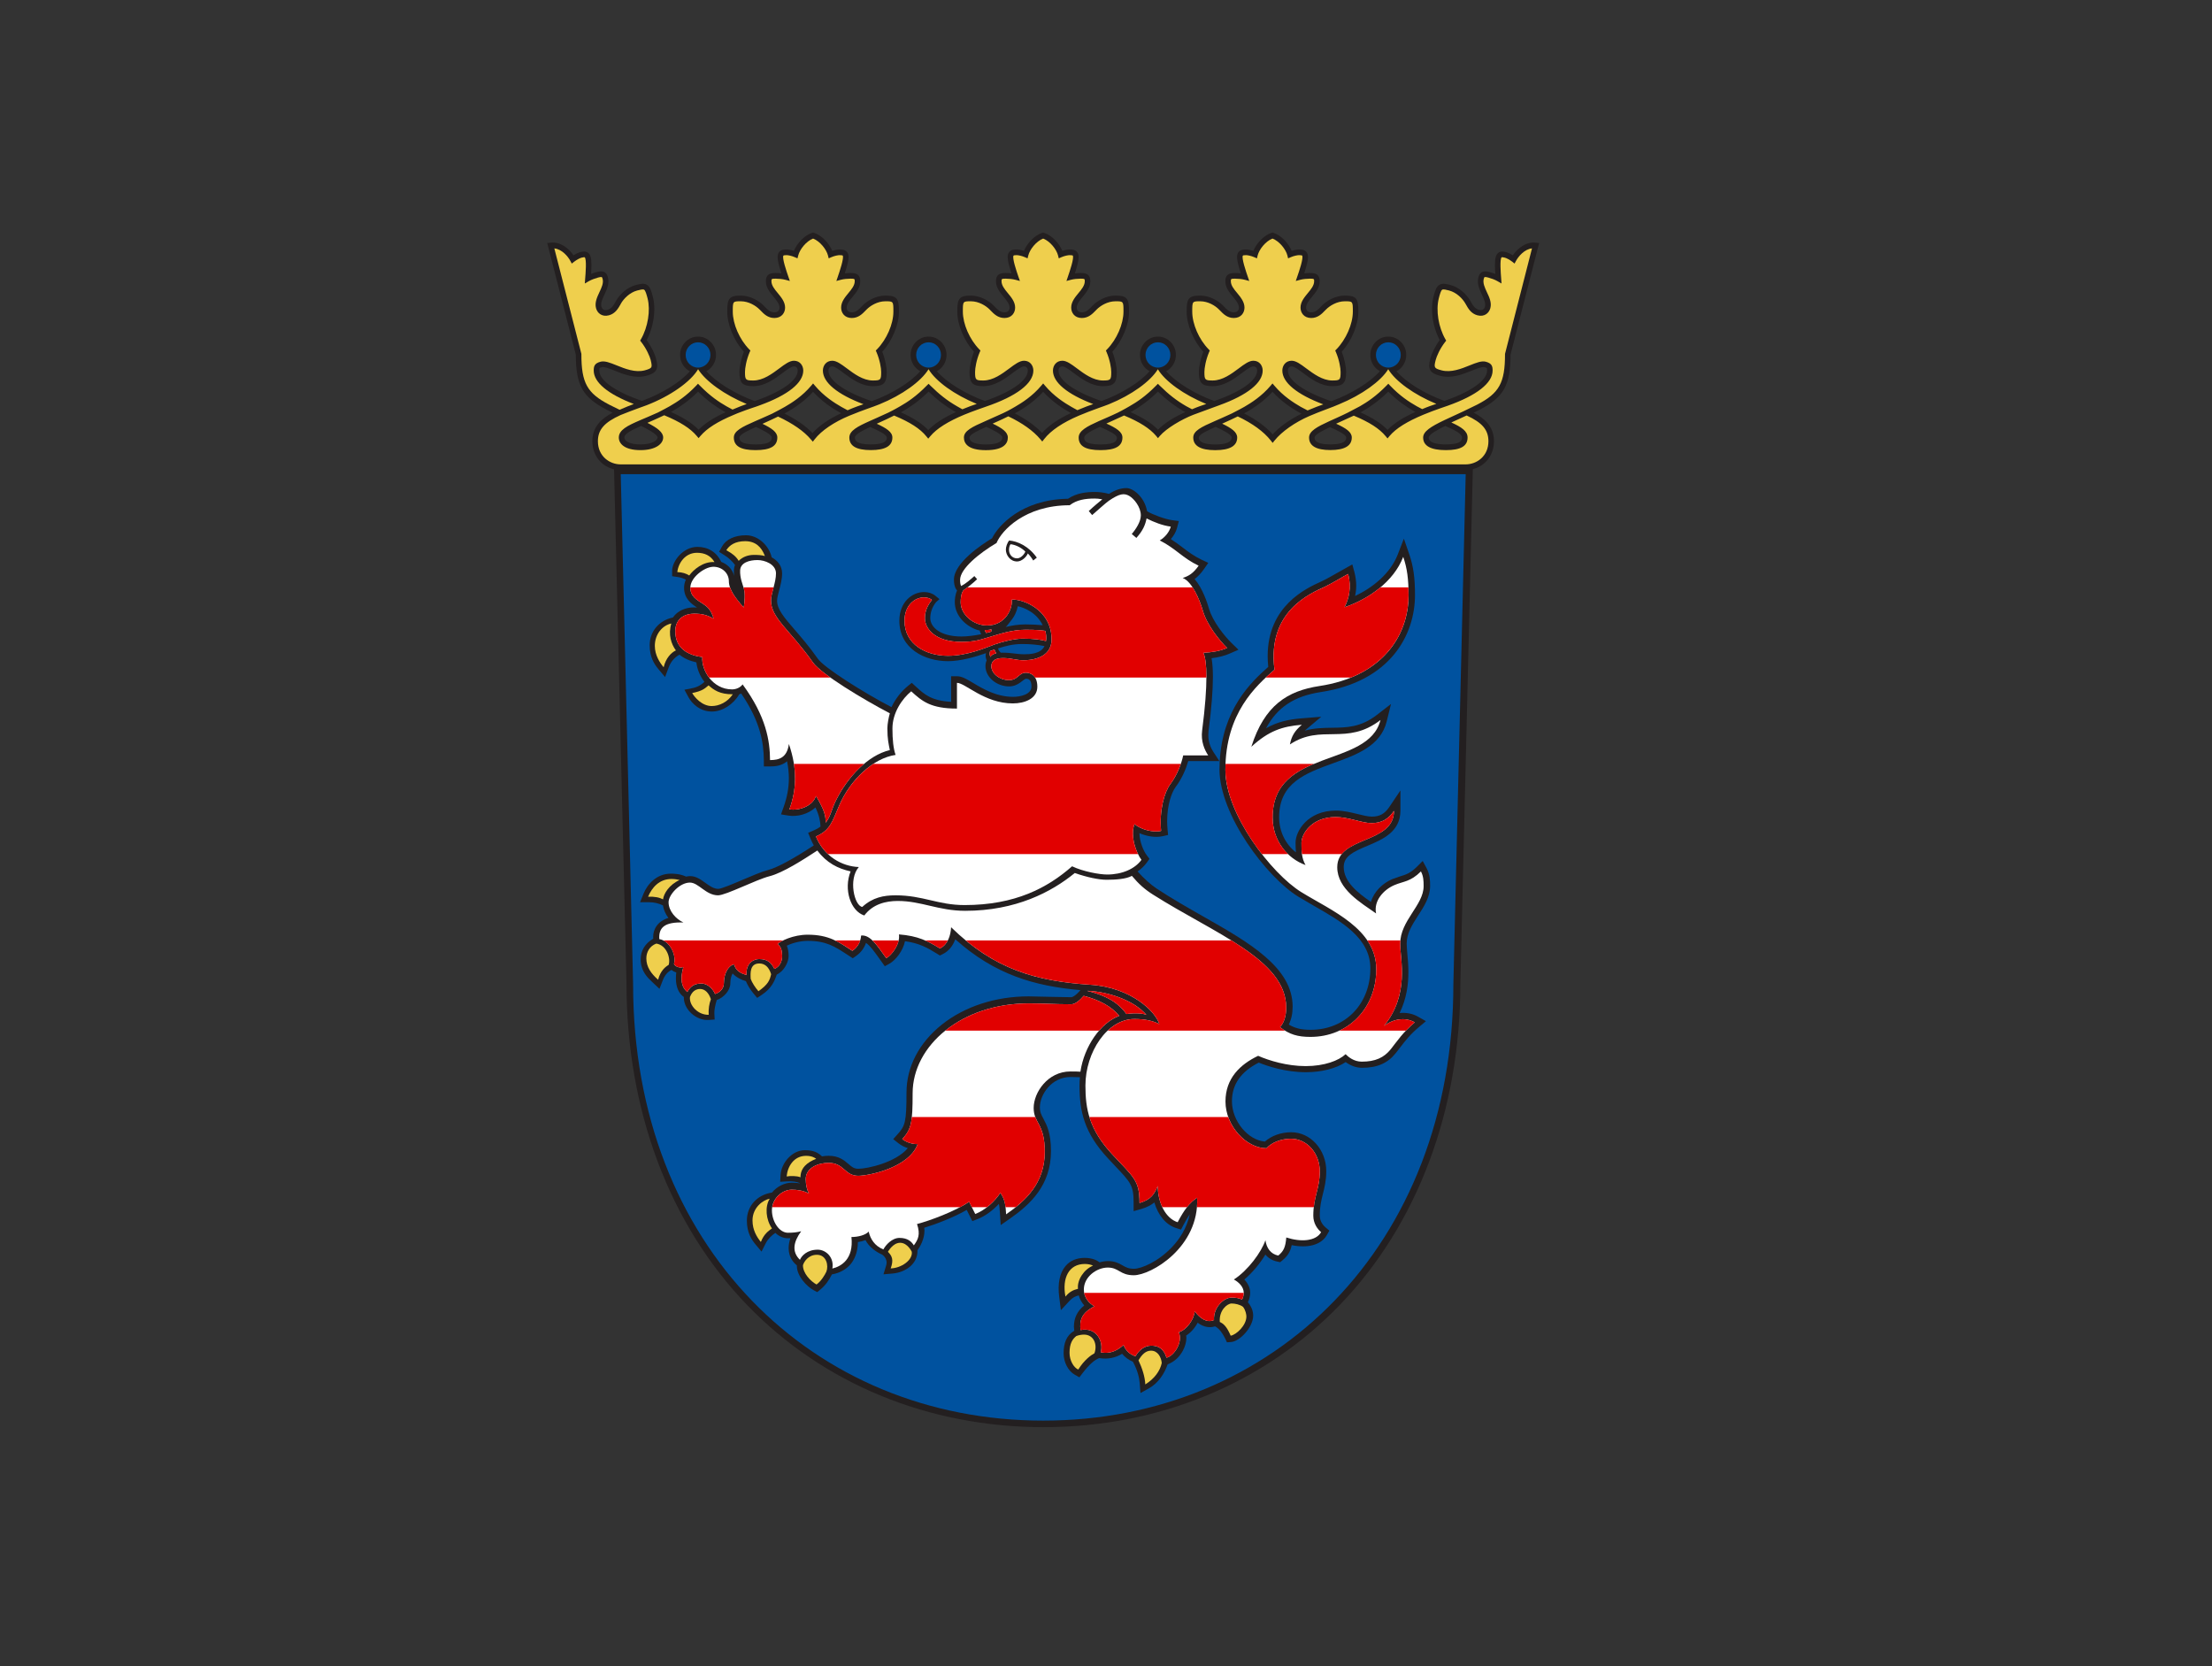 <?xml version="1.0" encoding="UTF-8" standalone="no"?><svg xmlns="http://www.w3.org/2000/svg" xmlns:xlink="http://www.w3.org/1999/xlink" height="113" overflow="hidden" preserveAspectRatio="xMidYMid slice" viewBox="32.0 24.0 335.0 252.0" width="150" xml:space="preserve"><rect x="32.0" y="24.0" width="335.0" height="252.0" fill="#333333" stroke="none"/><defs><clipPath id="clip0"><rect height="181" width="150" x="565" y="269"/></clipPath></defs><g clip-path="url(#clip0)" transform="translate(-450 -210)"><path d="M579.192 298.42C579.981 298.799 581.69 299.658 581.69 300.17 581.69 300.497 581.046 301.211 579.099 301.211 577.416 301.211 576.661 300.691 576.661 300.17 576.661 299.588 577.79 299.031 579.192 298.42M583.938 296.178C585.048 295.542 586.367 294.673 587.808 293.227 589.333 294.722 590.616 295.571 591.673 296.178 591.673 296.178 591.807 296.252 591.976 296.348 590.129 297.185 588.83 298.026 587.89 298.985 586.941 298.013 585.612 297.16 583.707 296.302 583.779 296.262 583.938 296.178 583.938 296.178ZM596.571 298.574C597.494 298.995 598.952 299.692 598.952 300.17 598.952 300.481 598.952 301.216 596.504 301.216 594.061 301.216 594.061 300.481 594.061 300.17 594.061 299.703 595.509 299.041 596.571 298.574ZM601.334 296.281C602.382 295.683 603.87 294.717 605.204 293.253 606.537 294.717 608.031 295.683 609.069 296.281 609.069 296.281 609.241 296.377 609.454 296.493 607.492 297.421 606.096 298.394 605.121 299.498 604.109 298.438 602.683 297.444 600.872 296.534 601.087 296.418 601.334 296.281 601.334 296.281ZM613.841 298.574C614.904 299.041 616.352 299.703 616.352 300.17 616.352 300.454 616.352 301.211 613.938 301.211 611.527 301.211 611.527 300.454 611.527 300.17 611.527 299.658 612.898 299.005 613.841 298.574ZM618.799 296.178C619.858 295.571 621.146 294.722 622.675 293.222 623.973 294.474 625.149 295.378 626.533 296.178 626.533 296.178 626.658 296.241 626.806 296.324 624.901 297.191 623.573 298.053 622.624 299.047 621.699 298.064 620.38 297.208 618.477 296.353 618.605 296.281 618.799 296.178 618.799 296.178ZM631.401 298.557C632.38 299.005 633.818 299.688 633.818 300.17 633.818 301.038 632.463 301.216 631.333 301.216 630.198 301.216 628.855 301.038 628.855 300.17 628.855 299.698 630.266 299.052 631.401 298.557ZM636.128 296.281C637.17 295.683 638.665 294.717 639.999 293.253 641.332 294.713 642.825 295.683 643.862 296.281 643.862 296.281 644.013 296.362 644.201 296.462 642.225 297.394 640.809 298.373 639.829 299.471 638.807 298.389 637.426 297.402 635.697 296.513 635.899 296.41 636.128 296.281 636.128 296.281ZM648.578 298.553C649.715 299.052 651.143 299.698 651.143 300.17 651.143 300.515 651.143 301.216 648.676 301.216 646.209 301.216 646.209 300.515 646.209 300.17 646.209 299.653 647.614 298.99 648.578 298.553ZM653.487 296.178C654.543 295.571 655.825 294.722 657.355 293.222 658.656 294.474 659.83 295.378 661.227 296.178 661.227 296.178 661.395 296.273 661.497 296.324 659.62 297.171 658.305 298.021 657.367 298.99 656.432 298.021 655.113 297.175 653.214 296.324 653.314 296.273 653.487 296.178 653.487 296.178ZM666.087 298.557C667.066 299.005 668.499 299.688 668.499 300.17 668.499 300.866 667.66 301.216 666.02 301.216 664.372 301.216 663.535 300.866 663.535 300.17 663.535 299.698 664.954 299.052 666.087 298.557ZM670.815 296.281C671.855 295.683 673.345 294.717 674.679 293.253 676.013 294.717 677.507 295.683 678.549 296.281 678.549 296.281 678.788 296.413 679.064 296.562 677.177 297.517 675.718 298.568 674.703 299.688 673.666 298.522 672.218 297.461 670.378 296.513 670.578 296.41 670.815 296.281 670.815 296.281ZM683.373 298.6C684.418 299.057 685.825 299.703 685.825 300.17 685.825 300.43 685.825 301.208 683.432 301.208 681.044 301.208 681.044 300.43 681.044 300.17 681.044 299.698 682.47 299.016 683.373 298.6ZM688.319 296.178C689.379 295.571 690.661 294.722 692.191 293.227 693.637 294.673 694.958 295.542 696.063 296.178 696.063 296.178 696.157 296.228 696.294 296.302 694.362 297.166 693.028 298.031 692.078 299.016 691.155 298.053 689.852 297.208 687.982 296.366 688.115 296.287 688.319 296.178 688.319 296.178ZM700.809 298.42C702.208 299.031 703.337 299.588 703.337 300.17 703.337 300.481 703.337 301.211 700.899 301.211 699.714 301.211 698.301 301.033 698.301 300.17 698.301 299.658 700.018 298.799 700.809 298.42ZM714.461 270.697C713.054 270.544 711.794 271.49 711.028 272.611 710.65 272.376 710.274 272.201 710.025 272.136 709.715 272.054 709.196 271.915 708.794 272.258 708.461 272.542 708.318 273.033 708.318 274.102 708.318 274.461 708.338 274.919 708.371 275.426 708.077 275.313 707.773 275.212 707.53 275.15 707.133 275.04 706.668 274.958 706.315 275.174 705.998 275.364 705.886 275.686 705.808 275.975 705.573 276.9 705.98 277.775 706.345 278.55 706.654 279.21 706.94 279.837 706.813 280.374 706.77 280.536 706.588 281.041 705.892 280.858 705.265 280.686 704.971 280.173 704.665 279.627L704.566 279.446C704.072 278.604 703.006 277.476 701.599 277.105 700.899 276.921 700.366 276.804 699.922 277.074 699.443 277.361 699.249 277.992 699.01 278.921 698.873 279.48 698.801 280.1 698.801 280.74 698.801 282.312 699.224 284.036 699.961 285.434 699.226 286.438 698.714 287.552 698.55 288.213 698.44 288.64 698.381 288.992 698.381 289.287 698.381 290.132 698.857 290.521 700.039 290.838 701.742 291.289 703.441 290.606 704.816 290.054 705.604 289.733 706.355 289.434 706.727 289.534 707.129 289.637 707.129 289.637 707.129 290.043 707.129 291.528 704.713 293.234 700.68 294.632 697.59 293.509 694.813 291.753 693.434 290.149 694.311 289.687 694.905 288.755 694.905 287.677 694.905 286.148 693.694 284.904 692.191 284.904 690.69 284.904 689.475 286.148 689.475 287.677 689.475 288.745 690.059 289.67 690.919 290.132 689.499 291.759 686.679 293.539 683.575 294.678 679.464 293.271 677.005 291.543 677.005 290.043 677.005 289.896 677.046 289.411 677.577 289.411 677.963 289.411 678.618 289.896 679.303 290.411 680.491 291.294 681.964 292.401 683.726 292.401 685.37 292.401 685.815 291.934 685.815 290.244 685.815 289.567 685.599 288.355 685.149 287.201 686.638 285.555 687.663 283.112 687.663 281.134 687.663 279.196 687.424 278.704 685.611 278.704 684.151 278.704 682.844 279.518 682.162 280.208L682.029 280.359C681.59 280.805 681.183 281.236 680.532 281.236 679.817 281.236 679.76 280.694 679.76 280.525 679.76 279.972 680.195 279.441 680.659 278.881 681.206 278.227 681.818 277.482 681.818 276.528 681.818 275.439 681.11 275.285 680.358 275.285 680.105 275.285 679.786 275.3 679.478 275.341 679.856 274.16 680.046 273.393 680.046 272.887 680.046 272.573 679.974 272.346 679.856 272.166 679.546 271.729 679.004 271.729 678.682 271.729 678.435 271.729 678.01 271.801 677.577 271.938 677.126 270.847 676.058 269.616 674.824 269.211L674.679 269.168 674.534 269.211C673.303 269.616 672.234 270.847 671.783 271.938 671.35 271.801 670.928 271.729 670.682 271.729 670.352 271.729 669.819 271.729 669.508 272.166 669.388 272.346 669.32 272.573 669.32 272.887 669.32 273.393 669.504 274.16 669.884 275.341 669.571 275.3 669.259 275.285 669.008 275.285 668.254 275.285 667.548 275.439 667.548 276.528 667.548 277.482 668.16 278.227 668.702 278.881 669.167 279.441 669.6 279.972 669.6 280.525 669.6 280.694 669.543 281.236 668.832 281.236 668.183 281.236 667.768 280.805 667.341 280.359L667.2 280.208C666.518 279.518 665.209 278.704 663.751 278.704 661.94 278.704 661.697 279.196 661.697 281.134 661.697 283.112 662.726 285.555 664.219 287.201 663.763 288.355 663.545 289.567 663.545 290.244 663.545 291.934 663.994 292.401 665.636 292.401 667.396 292.401 668.875 291.294 670.06 290.411 670.748 289.896 671.401 289.411 671.783 289.411 672.318 289.411 672.355 289.896 672.355 290.043 672.355 291.532 669.933 293.244 665.875 294.648 662.828 293.539 660 291.753 658.603 290.144 659.475 289.681 660.071 288.75 660.071 287.677 660.071 286.148 658.854 284.904 657.355 284.904 655.858 284.904 654.635 286.148 654.635 287.677 654.635 288.745 655.227 289.67 656.095 290.138 654.682 291.774 651.886 293.539 648.817 294.648 644.745 293.248 642.318 291.532 642.318 290.043 642.318 289.896 642.359 289.411 642.898 289.411 643.278 289.411 643.93 289.896 644.616 290.411 645.804 291.294 647.281 292.401 649.041 292.401 650.689 292.401 651.135 291.934 651.135 290.244 651.135 289.567 650.92 288.355 650.459 287.201 651.951 285.555 652.983 283.112 652.983 281.134 652.983 279.196 652.742 278.704 650.932 278.704 649.472 278.704 648.165 279.518 647.481 280.208L647.342 280.359C646.909 280.805 646.495 281.236 645.843 281.236 645.13 281.236 645.075 280.694 645.075 280.525 645.075 279.972 645.516 279.441 645.976 278.881 646.515 278.227 647.132 277.482 647.132 276.528 647.132 275.439 646.429 275.285 645.672 275.285 645.418 275.285 645.108 275.3 644.796 275.341 645.173 274.16 645.361 273.393 645.361 272.887 645.361 272.573 645.292 272.346 645.159 272.166 644.863 271.729 644.318 271.729 644.001 271.729 643.754 271.729 643.329 271.801 642.898 271.938 642.447 270.847 641.379 269.616 640.137 269.211L639.999 269.168 639.853 269.211C638.617 269.616 637.556 270.847 637.094 271.938 636.662 271.801 636.246 271.729 635.99 271.729 635.672 271.729 635.133 271.729 634.83 272.166 634.707 272.346 634.629 272.573 634.629 272.887 634.629 273.393 634.82 274.16 635.205 275.341 634.887 275.3 634.572 275.285 634.327 275.285 633.562 275.285 632.858 275.439 632.858 276.528 632.858 277.482 633.474 278.227 634.014 278.881 634.477 279.441 634.922 279.972 634.922 280.525 634.922 280.694 634.861 281.236 634.149 281.236 633.494 281.236 633.084 280.805 632.652 280.359L632.515 280.208C631.831 279.518 630.519 278.704 629.07 278.704 627.26 278.704 627.013 279.196 627.013 281.134 627.013 283.112 628.04 285.555 629.532 287.201 629.081 288.355 628.86 289.567 628.86 290.244 628.86 291.934 629.312 292.401 630.949 292.401 632.709 292.401 634.19 291.294 635.38 290.411 636.066 289.896 636.718 289.411 637.104 289.411 637.632 289.411 637.674 289.896 637.674 290.043 637.674 291.532 635.251 293.244 631.19 294.648 628.142 293.539 625.318 291.753 623.918 290.144 624.784 289.681 625.385 288.75 625.385 287.677 625.385 286.148 624.164 284.904 622.67 284.904 621.17 284.904 619.95 286.148 619.95 287.677 619.95 288.745 620.543 289.67 621.411 290.138 619.984 291.782 617.167 293.56 614.078 294.668 609.976 293.268 607.524 291.543 607.524 290.043 607.524 289.896 607.569 289.411 608.104 289.411 608.484 289.411 609.134 289.896 609.821 290.411 611.008 291.294 612.486 292.401 614.247 292.401 615.895 292.401 616.341 291.934 616.341 290.244 616.341 289.567 616.121 288.355 615.669 287.201 617.157 285.555 618.189 283.112 618.189 281.134 618.189 279.196 617.942 278.704 616.129 278.704 614.677 278.704 613.364 279.518 612.685 280.208L612.548 280.359C612.112 280.805 611.707 281.236 611.054 281.236 610.336 281.236 610.284 280.694 610.284 280.525 610.284 279.972 610.72 279.441 611.182 278.881 611.728 278.227 612.338 277.482 612.338 276.528 612.338 275.439 611.635 275.285 610.876 275.285 610.628 275.285 610.309 275.3 609.997 275.341 610.376 274.16 610.568 273.393 610.568 272.887 610.568 272.573 610.5 272.346 610.368 272.166 610.069 271.729 609.529 271.729 609.207 271.729 608.962 271.729 608.534 271.801 608.104 271.938 607.648 270.847 606.585 269.616 605.343 269.211L605.204 269.167 605.058 269.211C603.827 269.616 602.76 270.847 602.303 271.938 601.872 271.801 601.45 271.729 601.205 271.729 600.878 271.729 600.343 271.729 600.034 272.166 599.907 272.346 599.84 272.573 599.84 272.887 599.84 273.393 600.025 274.16 600.41 275.341 600.095 275.3 599.778 275.285 599.532 275.285 598.768 275.285 598.064 275.439 598.064 276.528 598.064 277.482 598.679 278.227 599.223 278.881 599.686 279.441 600.128 279.972 600.128 280.525 600.128 280.694 600.065 281.236 599.354 281.236 598.701 281.236 598.289 280.805 597.859 280.359L597.719 280.208C597.042 279.518 595.73 278.704 594.275 278.704 592.465 278.704 592.223 279.196 592.223 281.134 592.223 283.112 593.251 285.555 594.738 287.201 594.286 288.355 594.064 289.567 594.064 290.244 594.064 291.934 594.517 292.401 596.16 292.401 597.919 292.401 599.394 291.294 600.584 290.411 601.271 289.896 601.923 289.411 602.308 289.411 602.837 289.411 602.878 289.896 602.878 290.043 602.878 291.536 600.445 293.253 596.369 294.657 593.286 293.517 590.487 291.747 589.072 290.132 589.933 289.664 590.524 288.745 590.524 287.677 590.524 286.148 589.301 284.904 587.804 284.904 586.31 284.904 585.089 286.148 585.089 287.677 585.089 288.755 585.688 289.687 586.567 290.149 585.186 291.753 582.408 293.509 579.319 294.632 575.281 293.234 572.873 291.528 572.873 290.043 572.873 289.637 572.873 289.637 573.273 289.534 573.643 289.434 574.392 289.733 575.187 290.054 576.553 290.606 578.257 291.289 579.961 290.838 580.69 290.641 581.193 290.433 581.454 289.979 581.573 289.772 581.623 289.543 581.623 289.282 581.623 288.982 581.558 288.629 581.449 288.213 581.285 287.558 580.767 286.438 580.043 285.434 580.777 284.036 581.193 282.312 581.193 280.74 581.193 280.1 581.126 279.48 580.982 278.921 580.747 277.992 580.557 277.361 580.074 277.074 579.634 276.804 579.105 276.921 578.396 277.105 576.989 277.476 575.921 278.604 575.44 279.446L575.333 279.627C575.028 280.173 574.736 280.686 574.11 280.858 573.419 281.041 573.232 280.536 573.192 280.374 573.054 279.837 573.34 279.21 573.653 278.55 574.012 277.775 574.424 276.9 574.186 275.975 574.115 275.686 573.996 275.364 573.69 275.174 573.325 274.958 572.866 275.04 572.463 275.15 572.222 275.212 571.928 275.313 571.631 275.426 571.662 274.919 571.686 274.461 571.686 274.102 571.686 273.033 571.538 272.542 571.211 272.258 570.804 271.915 570.281 272.054 569.973 272.136 569.728 272.201 569.348 272.376 568.969 272.611 568.213 271.49 566.939 270.544 565.537 270.697L565 270.757C565 270.757 569.296 287.536 569.322 287.637 569.332 292.266 570.342 294.069 573.991 295.966 573.991 295.966 574.439 296.186 574.891 296.41 573.262 297.27 571.821 298.5 571.821 300.73 571.821 302.857 573.18 304.534 575.105 304.974 575.373 315.808 576.985 382.7 576.985 382.708 576.985 401.915 583.477 419.201 595.257 431.396 606.749 443.281 622.648 449.833 640.04 449.833 657.424 449.833 673.327 443.281 684.816 431.396 696.598 419.201 703.092 401.915 703.092 382.698 703.092 382.698 704.816 311.593 704.975 304.947 706.86 304.483 708.171 302.826 708.171 300.73 708.171 298.5 706.733 297.27 705.108 296.41 705.553 296.186 706.006 295.966 706.006 295.966 709.658 294.069 710.664 292.266 710.675 287.637 710.703 287.536 715 270.757 715 270.757Z" fill="#231F20"/><path d="M680.893 370.964 678.598 369.619C673.793 366.663 666.659 357.25 666.659 350.326 666.659 349.909 666.676 349.496 666.696 349.096L661.94 349.096C661.595 350.285 660.984 351.759 660.024 353.03 659.463 353.769 658.746 355.671 658.746 358.184 658.746 358.59 658.77 359.006 658.809 359.441L658.887 360.276 658.076 360.46C656.904 360.717 655.619 360.46 654.553 360.001 654.578 361.286 655.17 362.699 655.642 363.318L656.073 363.889 655.652 364.476C655.287 364.979 654.815 365.424 654.272 365.794 655.282 366.903 656.261 367.784 657.151 368.378 659.418 369.874 661.84 371.26 664.188 372.591 671.146 376.546 677.724 380.29 677.724 386.246 677.724 387.298 677.518 388.208 677.142 388.947 678.083 389.508 679.029 389.741 680.456 389.741 685.682 389.741 689.479 385.837 689.479 380.46 689.479 375.859 685.115 373.374 680.893 370.964" fill="#00529F"/><path d="M639.926 328.553C639.715 328.092 639.281 327.489 638.89 327.124 638.017 326.298 636.939 325.857 636.159 325.684 636.021 326.413 635.682 327.223 635.082 327.922 634.789 328.274 634.563 328.646 634.327 328.821 635.256 328.599 636.267 328.431 637.319 328.431 638.193 328.431 639.131 328.479 639.926 328.553" fill="#00529F"/><path d="M695.064 378.19C695.14 378.997 695.23 379.956 695.23 381.024 695.23 382.869 694.958 385.025 693.906 387.202 694.876 387.108 695.84 387.276 696.688 387.757L697.885 388.435 696.821 389.327C695.467 390.467 694.725 391.438 693.941 392.467L693.324 393.258C692.101 394.799 690.514 395.488 688.215 395.488 687.357 395.488 686.505 395.177 685.744 394.624 684.31 395.583 682.109 396.155 679.734 396.155 676.638 396.155 673.934 395.241 672.6 394.701 669.88 396.091 668.546 398.011 668.546 400.557 668.546 403.533 670.968 406.431 673.529 406.644 674.51 405.773 675.966 405.233 677.506 405.233 680.434 405.233 682.809 407.87 682.809 411.119 682.809 412.539 682.552 413.559 682.303 414.549 682.058 415.534 681.827 416.469 681.827 417.834 681.827 418.773 682.413 419.373 682.674 419.599L683.279 420.117 682.88 420.813C682.031 422.277 680.011 422.806 677.583 422.306 677.377 423.304 676.975 423.942 676.186 424.599L675.843 424.885 675.408 424.792C674.673 424.648 674.062 424.281 673.605 423.733 672.813 425.041 671.683 426.44 670.419 427.503 670.968 428.088 671.303 428.776 671.303 429.5 671.303 430.001 671.173 430.519 670.954 430.943 671.483 431.579 671.755 432.255 671.755 432.975 671.755 434.703 669.747 436.854 668.432 436.955L667.787 437.002 667.527 436.445C666.945 435.275 666.4 434.783 665.985 434.588 665.309 434.818 664.368 434.793 663.357 434.042 662.957 434.814 662.338 435.531 661.621 435.982 661.636 436.081 661.658 436.187 661.658 436.296 661.658 436.918 661.482 437.584 661.143 438.231 660.655 439.151 659.865 439.955 658.824 440.329 658.321 441.777 657.402 443.178 655.975 443.974L654.713 444.674 654.602 443.209C654.539 442.369 654.263 441.201 653.567 439.935 652.954 439.698 652.333 439.222 651.935 438.738 650.898 439.366 649.76 439.593 648.464 439.391 647.759 439.673 646.993 440.314 645.96 441.66L645.474 442.295 644.781 441.907C643.781 441.346 643.09 440.012 643.09 438.661 643.09 437.112 643.532 435.94 644.704 435.259 644.679 435.1 644.649 434.755 644.649 434.659 644.649 433.318 645.151 432.277 646.213 431.427 645.819 430.972 645.529 430.46 645.38 429.906 644.853 430.023 644.402 430.283 644.026 430.687L642.678 432.14 642.427 430.153C642.163 428.122 642.5 426.493 643.395 425.449 644.085 424.648 645.075 424.235 646.254 424.235 647.41 424.235 648.102 424.578 648.541 424.913 648.964 424.782 649.399 424.716 649.824 424.716 650.857 424.716 651.494 425.082 652.007 425.372 652.501 425.654 652.885 425.881 653.743 425.881 654.817 425.881 657.406 424.825 659.538 422.545 660.565 421.452 661.709 419.804 662.173 417.63 661.868 418.081 661.548 418.597 661.205 419.267L660.841 419.958 660.108 419.722C658.556 419.235 657.378 417.781 656.812 415.852 656.334 416.243 655.723 416.574 654.866 416.83L653.677 417.168 653.677 415.907C653.677 413.29 653.255 412.846 650.912 410.371L649.824 409.21C646.213 405.34 645.494 402.108 645.494 398.145 645.494 397.746 645.515 397.33 645.557 396.912 645.018 396.894 644.532 396.881 644.124 396.881 641.261 396.881 639.5 399.542 639.5 401.452 639.5 402.199 639.715 402.598 640.04 403.194 640.543 404.154 641.179 405.34 641.179 408.081 641.179 413.275 638.022 416.176 634.934 418.325L633.577 419.271 633.467 417.553C633.427 416.982 633.397 416.501 633.304 416.067 632.365 417.079 631.206 417.929 630.067 418.37L629.288 418.675C629.288 418.675 628.671 417.454 628.435 416.982 626.426 418.141 623.716 419.158 622.011 419.68 622.028 419.814 622.049 419.958 622.049 420.097 622.049 421.384 621.391 422.532 620.981 423.1L620.987 423.197C620.987 425.213 619.098 426.44 617.228 426.6L615.849 426.72 616.254 425.372C616.58 424.307 615.638 423.733 615.638 423.733 614.662 423.314 613.61 422.51 613.133 421.55 612.764 421.685 612.373 421.787 611.983 421.843 611.957 423.491 611.403 424.546 610.89 425.168 610.217 425.986 609.167 426.55 608.053 426.728 607.599 427.637 607.072 428.386 606.317 429.012L605.834 429.411 605.287 429.119C604.217 428.54 602.805 427.008 602.755 425.549L602.746 425.354C602.228 424.973 601.801 424.316 601.625 423.672 601.544 423.389 601.508 423.079 601.508 422.76 601.508 422.277 601.601 421.766 601.771 421.261 601.651 421.261 601.534 421.268 601.4 421.268 600.672 421.268 600.021 420.954 599.496 420.453 598.948 420.831 598.383 421.356 598.044 422.023L597.407 423.282 596.504 422.206C595.894 421.473 595.19 420.41 595.19 418.598 595.19 416.395 596.73 414.701 598.983 414.355 599.758 413.421 600.903 412.859 601.98 412.859 602.416 412.859 602.817 412.895 603.206 412.958 603.201 412.948 603.201 412.93 603.201 412.916 602.674 412.703 602.032 412.622 601.279 412.665L600.225 412.725 600.292 411.652C600.405 409.909 601.996 407.947 603.961 407.947 605.287 407.947 605.933 408.307 606.553 408.883 606.881 408.823 607.216 408.795 607.554 408.795 609.116 408.795 609.914 409.489 610.562 410.044 611.076 410.488 611.382 410.756 612.057 410.756 613.426 410.756 617.717 409.807 619.528 407.637 619.009 407.468 618.522 407.225 618.128 406.91L617.321 406.275 618.009 405.509C619.114 404.292 619.33 403.674 619.33 399.233 619.33 395.358 621.227 391.709 624.671 388.956 628.133 386.208 632.797 384.684 637.808 384.684L640.917 384.752 644.237 384.811C644.301 384.811 644.756 384.771 645.632 383.741 638.716 383.133 632.71 381.42 626.704 376.046 626.34 377.073 625.703 377.846 624.835 378.279L624.375 378.505 623.942 378.231C622.481 377.318 621.223 376.628 619.099 376.342 618.8 377.813 617.692 379.207 616.768 379.729L616.049 380.127 615.14 378.857C614.452 377.898 613.796 376.98 613.205 376.599 612.933 377.382 612.43 378.067 611.719 378.565L611.205 378.921 610.31 378.336C608.49 377.15 607.175 376.29 604.414 376.29 603.115 376.29 601.935 376.681 601.226 377.017 601.41 377.439 601.484 377.901 601.5 378.463 601.503 378.486 601.503 378.512 601.503 378.533 601.503 379.482 600.948 380.376 600.467 380.857 600.297 381.032 599.938 381.292 599.711 381.391 599.405 382.295 598.963 383.457 597.434 384.462L596.751 384.914 596.222 384.288C595.647 383.6 595.309 382.993 595.042 382.38 594.416 382.224 593.542 381.786 593.034 381.218 592.856 381.537 592.69 382.023 592.69 382.697 592.69 383.816 591.664 384.885 590.632 385.241 590.375 386.084 590.253 386.788 590.273 387.256L590.319 388.187 589.407 388.251C588.528 388.31 587.589 387.962 586.84 387.295 586.14 386.67 585.716 385.847 585.665 385.048L585.66 384.78C584.875 384.232 584.457 383.261 584.457 381.957 584.457 381.68 584.479 381.384 584.513 381.063 584.365 381.014 584.213 380.957 584.063 380.877 583.99 380.826 583.904 380.763 583.806 380.686 583.221 380.957 582.774 381.477 582.472 382.259L581.973 383.545 580.896 382.531C580.193 381.875 579.131 380.884 579.131 379.084 579.131 377.758 579.813 376.659 581.03 375.965 581.023 375.876 581.019 375.798 581.019 375.71 581.019 375.159 581.158 374.574 581.533 374.046 581.938 373.459 582.549 373.057 583.328 372.818 582.914 372.267 582.605 371.631 582.498 370.931 581.865 370.615 581.172 370.449 580.434 370.449L579.039 370.449 579.572 369.137C580.126 367.75 581.533 366.127 583.656 366.127 584.089 366.127 585.043 366.127 585.998 366.572 586.203 366.528 586.414 366.497 586.618 366.497 587.511 366.497 588.225 367.022 588.912 367.52 589.56 367.985 590.176 368.426 590.875 368.426 591.339 368.426 593.246 367.612 594.507 367.072 595.95 366.46 597.434 365.82 598.435 365.563 599.722 365.236 602.202 363.897 605.312 361.853 605.127 361.529 604.962 361.187 604.814 360.826L604.454 359.95 605.312 359.581C605.734 359.402 606.061 359.214 606.328 359.006 606.302 358.242 606.117 357.25 605.559 356.118 604.491 357.11 602.838 357.565 601.473 357.345L600.354 357.161 600.739 356.072C601.271 354.595 601.541 353.165 601.541 351.692 601.541 350.858 601.446 350.008 601.271 349.129 600.374 349.901 599.224 349.909 598.701 349.909L597.763 349.909 597.757 348.96C597.73 346.379 597.268 343.168 594.327 338.876 594.235 338.921 594.134 338.965 594.036 339.006 593.141 340.536 591.484 341.608 589.91 341.608 588.163 341.608 586.937 340.498 586.371 339.458L585.75 338.312 587.008 338.059C587.778 337.902 588.352 337.526 588.774 337.119 588.087 336.242 587.665 335.184 587.552 334.17 586.506 333.946 585.653 333.548 584.997 333.008 584.242 333.424 583.698 334.061 583.38 334.897L582.82 336.392 581.798 335.174C581.188 334.445 580.491 333.378 580.491 331.569 580.491 329.493 581.917 327.822 584.011 327.381 584.72 326.342 585.963 325.857 587.198 325.857 587.359 325.857 587.496 325.867 587.651 325.876 586.778 325.315 585.694 324.527 585.694 322.877 585.694 322.455 585.793 322.046 585.963 321.658 585.596 321.462 585.176 321.327 584.694 321.262L583.887 321.143 583.887 320.295C583.92 318.85 585.535 316.707 587.718 316.707 589.344 316.707 590.638 317.53 591.321 318.976 591.745 319.141 592.135 319.382 592.465 319.697 592.855 320.084 593.127 320.568 593.266 321.095 593.24 320.886 593.224 320.669 593.224 320.443 593.224 320.364 593.224 320.28 593.229 320.2 593.246 319.93 593.297 319.669 593.394 319.433 593.039 318.965 592.517 318.409 591.751 317.936L590.987 317.457 591.429 316.654C592.023 315.577 593.343 314.951 595.057 314.951 596.986 314.951 598.577 316.623 598.937 318.283 599.819 318.761 600.518 319.562 600.518 320.716 600.518 321.594 600.282 322.481 600.073 323.265 599.916 323.854 599.768 324.412 599.758 324.808 599.738 326.125 600.806 327.359 602.412 329.225 603.408 330.369 604.639 331.803 605.933 333.635 606.867 334.965 612.765 338.713 617.06 340.941 617.697 339.583 618.646 338.47 619.509 337.767L620.13 337.267 620.715 337.808C622.069 339.056 623.112 339.973 626.074 340.138L626.074 336.273 627.002 336.273C627.696 336.273 628.404 336.692 629.39 337.275 630.882 338.172 632.931 339.386 635.455 339.386 636.488 339.386 638.228 339.058 638.228 337.823 638.228 336.778 637.772 336.653 637.427 336.653 637.002 336.653 636.299 337.808 634.856 337.808 632.962 337.808 631.271 336.421 631.271 334.729 631.271 334.411 631.333 334.13 631.452 333.879 631.282 333.455 631.253 333.167 631.355 332.778 629.745 333.347 627.49 333.992 625.605 333.992 622.064 333.992 618.25 332.079 618.25 327.88 618.25 325.057 620.176 323.539 621.983 323.539 622.649 323.539 623.255 323.739 623.692 324.096L624.318 324.611 623.811 325.052C623.187 325.819 622.927 326.682 622.927 327.489 622.927 328.826 624.405 330.26 627.65 330.26 628.455 330.26 629.589 330.129 630.627 329.913 630.508 329.719 630.436 329.523 630.396 329.347 630.241 329.325 630.091 329.285 629.953 329.241 628.029 328.553 626.634 326.924 626.634 325.052 626.634 324.557 626.709 323.906 626.976 323.286 626.976 323.286 626.504 322.893 626.504 321.669 626.504 319.141 630.642 316.396 632.263 315.409 633.212 313.51 636.685 309.541 643.758 309.428 645.085 308.533 646.613 308.402 647.826 308.402 648.428 308.402 649.161 308.475 649.964 308.695 650.848 308.109 651.753 307.816 652.596 307.816 653.605 307.816 655.339 309.165 655.709 311.314 656.552 311.829 658.429 312.517 659.462 312.661L660.512 312.801 660.24 313.844C660.083 314.446 659.742 315.023 659.301 315.533 659.973 315.955 660.549 316.392 661.104 316.81 661.972 317.472 662.799 318.097 663.949 318.644L664.97 319.123 664.316 320.065C663.836 320.751 663.367 321.227 662.901 321.568 664.122 322.991 664.851 325.254 665.084 326.082 665.636 327.979 667.431 330.218 668.503 331.262L669.532 332.259 668.231 332.831C667.427 333.182 666.544 333.413 665.466 333.541 665.593 334.292 665.668 335.211 665.668 336.347 665.668 338.438 665.446 341.176 665.007 344.546 664.982 344.762 664.97 344.967 664.97 345.16 664.97 346.282 665.368 347.148 665.734 347.711L666.697 349.181C667.11 341.287 671.403 337.182 674.037 334.859 673.982 334.297 673.949 333.751 673.949 333.236 673.949 325.645 679.725 323.002 682.018 321.957L682.275 321.834C682.847 321.568 683.705 321.071 684.467 320.641L686.75 319.359 687.066 320.527C687.262 321.268 687.34 321.968 687.34 322.62 687.34 323.166 687.273 323.663 687.171 324.136 689.795 322.888 692.488 320.778 693.628 317.842L694.545 315.46 695.378 317.872C695.983 319.659 696.228 321.374 696.228 323.985 696.228 330.039 692.484 337.078 681.973 338.664 677.979 339.276 675.422 340.937 673.698 344.141 675.45 343.153 677.119 342.796 679.086 342.636L682.051 342.4 679.757 344.326C679.684 344.381 679.643 344.442 679.57 344.494 681.001 344.1 682.357 344.079 683.687 344.061 685.917 344.032 688.024 344.005 690.481 342.107L692.601 340.467 691.949 343.1C691.038 346.824 687.385 348.147 683.862 349.422 679.651 350.953 675.681 352.393 675.681 357.59 675.681 359.734 676.635 361.663 678.222 362.904 678.179 362.401 678.166 361.913 678.166 361.426 678.166 359.742 679.953 356.587 684.271 356.587 685.431 356.587 686.57 356.869 687.577 357.118 688.373 357.311 689.121 357.501 689.709 357.501 690.875 357.501 691.631 357.084 692.327 356.067L694.024 353.543 694.024 356.608C694.024 359.818 691.271 360.976 689.06 361.905 686.823 362.845 685.449 363.501 685.449 365.124 685.449 367.365 687.597 369.041 689.564 370.403 690.011 368.858 691.324 367.58 692.778 366.96L694.002 366.528C694.857 366.272 695.521 366.067 696.518 365.081L697.394 364.206 697.986 365.307C698.472 366.219 698.515 367.062 698.515 367.985 698.515 369.659 697.602 371.07 696.712 372.443 695.819 373.827 694.972 375.142 694.972 376.691 694.972 377.093 695.016 377.605 695.064 378.19M576.117 305.71 577.985 382.853C577.985 422.475 605.239 448.845 640.009 448.845 674.773 448.845 702.03 422.475 702.03 382.853L703.896 305.71 576.117 305.71Z" fill="#00529F"/><path d="M633.811 332.706C635.337 332.706 635.935 332.947 637.125 332.947 637.94 332.947 639.645 332.904 640.198 331.71 639.174 331.503 638.053 331.397 636.854 331.397 635.348 331.397 634.205 331.729 633.172 332.064 633.243 332.357 633.444 332.567 633.603 332.711 633.676 332.711 633.743 332.706 633.811 332.706" fill="#00529F"/><path d="M691.544 389.154C695.43 384.36 693.99 379.13 693.99 376.723 693.99 373.205 697.533 370.911 697.533 368.007 697.533 367.206 697.509 366.519 697.127 365.788 695.51 367.39 694.531 367.249 693.094 367.864 691.468 368.562 689.947 370.248 690.343 372.143 688.058 370.53 684.47 368.47 684.47 365.148 684.47 360.381 693.051 361.697 693.051 356.629 692.195 357.896 691.156 358.479 689.659 358.479 688.172 358.479 686.199 357.565 684.229 357.565 680.551 357.565 679.058 360.163 679.058 361.448 679.058 362.736 679.078 363.769 679.672 364.825 676.913 363.82 674.7 361.153 674.7 357.61 674.7 347.079 689.203 350.185 691.005 342.892 685.883 346.844 682.07 343.409 677.314 346.584 677.553 345.346 678.012 344.541 679.117 343.609 676.133 343.851 674.095 344.541 671.477 346.939 673.462 340.687 676.905 338.486 681.796 337.747 690.953 336.364 695.254 330.44 695.254 324.007 695.254 321.594 695.048 319.954 694.448 318.214 692.983 322.02 689.111 324.653 685.568 325.832 686.211 324.606 686.671 322.867 686.119 320.8 685.382 321.172 683.634 322.257 682.617 322.724 680.471 323.73 673.828 326.393 674.979 335.281 672.228 337.692 667.554 341.814 667.554 350.445 667.554 357.054 674.477 366.105 679.041 368.922 683.608 371.739 690.375 374.462 690.375 380.573 690.375 386.515 686.124 390.813 680.414 390.813 678.502 390.813 677.238 390.456 675.817 389.338 676.433 388.681 676.75 387.633 676.75 386.368 676.75 379.118 665.881 375.178 656.6 369.289 655.37 368.512 654.461 367.707 653.414 366.46 652.558 366.948 650.912 367.051 649.585 367.051 648.429 367.051 646.62 366.676 644.777 366.028 641.285 368.893 635.873 371.745 628.209 371.745 624.173 371.745 621.587 370.255 618.008 370.255 616.207 370.255 614.237 370.727 612.949 372.451 610.876 371.794 609.792 368.519 610.876 365.784 608.98 365.365 607.252 364.511 605.848 362.625 603.77 363.982 600.66 365.993 598.617 366.515 596.581 367.03 592.022 369.402 590.832 369.402 588.994 369.402 587.885 367.475 586.577 367.475 585.022 367.475 583.349 369.33 583.349 370.45 583.349 371.786 584.483 373.007 585.596 373.509 582.746 373.417 581.83 374.277 581.948 376.025 583.553 376.282 584.565 378.449 584.169 379.773 584.293 380.111 584.914 380.45 585.576 380.258 585.37 381.12 584.878 382.951 586.188 384.024 586.695 383.064 587.368 382.739 588.338 382.739 589.301 382.739 590.134 383.661 590.365 384.32 591 384.176 591.71 383.566 591.71 382.718 591.71 381.032 592.556 379.902 593.275 379.86 593.506 380.893 594.399 381.229 595.133 381.465 595.014 379.626 596.242 379.041 597.047 379.041 598.321 379.041 598.87 379.596 599.354 380.53 600.095 380.248 600.558 379.434 600.523 378.512 600.491 377.594 600.343 377.21 599.845 376.769 600.236 376.329 602.201 375.358 604.377 375.358 607.605 375.358 609.069 376.454 611.148 377.799 611.787 377.359 612.389 376.61 612.465 375.485 613.881 375.327 614.935 377.073 616.274 378.914 617.1 378.449 618.394 376.791 618.188 375.314 621.052 375.531 622.576 376.317 624.388 377.439 625.585 376.853 626.011 375.464 626.077 374.229 632.581 380.593 638.904 382.38 647.116 382.926 653.379 383.343 657.022 387.031 657.56 388.876 656.581 388.368 655.356 388.107 653.792 388.107 649.691 388.107 646.389 393.127 646.389 398.177 646.389 401.748 646.958 404.815 650.453 408.588 653.71 412.079 654.57 412.508 654.57 415.93 656.359 415.412 656.841 414.529 657.325 413.357 657.351 415.996 658.548 418.276 660.337 418.841 661.307 416.992 662.13 415.873 663.284 415.139 663.613 422.648 656.302 426.861 653.702 426.861 651.611 426.861 651.464 425.697 649.775 425.697 648.108 425.697 646.15 427.084 646.15 429.024 646.15 430.235 646.912 431.074 647.737 431.557 645.741 432.609 645.498 433.679 645.645 435.151 648.137 434.649 649.16 436.988 648.702 438.509 650.244 438.837 651.366 438.118 652.16 437.404 652.407 438.16 653.114 438.879 653.959 439.106 654.492 438.182 655.323 437.51 656.34 437.51 657.367 437.51 658.217 437.906 658.648 439.331 659.802 439.081 661.18 436.944 660.504 435.47 661.679 435.151 662.853 433.474 662.91 432.315 663.694 433.343 664.724 434.137 665.832 433.631 665.718 431.661 667.378 430.235 668.485 430.235 669.128 430.235 669.657 430.328 670.072 430.541 670.215 430.283 670.329 429.917 670.329 429.522 670.329 428.589 669.543 427.885 668.838 427.504 670.968 426.137 673.003 423.36 673.609 421.562 673.777 422.729 674.375 423.643 675.551 423.887 676.356 423.209 676.642 422.648 676.764 421.148 678.974 421.866 681.243 421.722 682.031 420.347 681.443 419.846 680.849 418.99 680.849 417.863 680.849 414.949 681.831 413.795 681.831 411.144 681.831 408.432 679.909 406.217 677.471 406.217 675.864 406.217 674.477 406.852 673.772 407.656 670.715 407.656 667.568 404.286 667.568 400.584 667.568 397.059 669.813 394.959 672.508 393.676 674.167 394.398 676.862 395.231 679.699 395.231 682.527 395.231 684.706 394.398 685.734 393.427 686.126 393.833 686.987 394.557 688.172 394.557 690.228 394.557 691.539 393.957 692.565 392.676 693.58 391.395 694.394 390.127 696.192 388.614 694.778 387.807 693.006 388.046 691.544 389.154" fill="#FFFFFF"/><path d="M608.75 354.878C610.414 351.599 613.419 348.243 616.809 347.437 616.624 346.488 616.439 345.806 616.439 344.142 616.439 343.5 616.634 342.467 616.812 341.875 612.82 339.799 606.4 335.917 605.188 334.193 601.733 329.286 598.798 327.456 598.84 324.785 598.854 323.68 599.593 322.11 599.593 320.717 599.593 319.323 597.886 318.7 596.803 318.7 595.549 318.7 594.235 319.089 594.173 320.249 594.117 321.409 594.579 322.441 594.743 323.04 594.958 323.844 594.856 324.978 594.718 325.868 593.578 324.622 592.469 323.182 592.469 321.91 592.469 320.607 591.339 319.66 590.032 319.719 588.724 319.782 586.64 321.354 586.64 322.877 586.64 324.206 587.63 324.723 588.539 325.311 589.129 325.701 589.78 326.172 590.159 327.565 589.164 327 588.404 326.809 587.209 326.809 586.013 326.809 584.365 327.376 584.365 329.462 584.365 332.079 586.289 333.089 588.452 333.378 588.288 335.297 589.97 338.26 592.952 338.26 593.604 338.26 594.256 337.934 594.543 337.502 598.136 342.39 598.676 346.075 598.695 348.951 600.055 348.951 601.278 348.594 601.544 346.512 602.873 350.391 602.683 353.464 601.625 356.397 603.053 356.629 605.126 355.947 605.644 354.38 606.97 356.604 607.078 357.321 607.119 358.421 607.981 357.235 607.892 356.56 608.75 354.878" fill="#FFFFFF"/><path d="M655.609 387.482C653.671 385.203 649.635 383.952 646.731 383.848 646.72 383.848 646.742 383.826 646.705 383.868 650.177 384.72 651.629 386.041 652.595 387.355 653.979 387.143 655.154 387.277 655.609 387.482" fill="#FFFFFF"/><path d="M646.127 384.605C645.524 385.294 644.853 385.879 644.232 385.879 641.736 385.879 640.095 385.75 637.802 385.75 627.701 385.75 620.257 392.091 620.257 399.345 620.257 403.781 620.068 404.757 618.686 406.275 619.293 406.749 620.227 407.056 621.022 407.024 619.683 410.648 613.533 411.822 612.046 411.822 609.962 411.822 609.905 409.864 607.549 409.864 606.019 409.864 604.091 410.568 604.091 412.33 604.091 413.132 604.279 414.011 604.583 414.508 603.731 414.034 602.771 413.922 601.969 413.922 600.553 413.922 598.978 415.237 598.978 417.038 598.978 418.716 600.072 420.433 601.394 420.433 602.165 420.433 602.771 420.375 603.403 420.207 602.217 421.833 601.96 423.314 603.217 424.524 603.458 423.933 604.289 422.993 605.911 422.993 607.119 422.993 608.422 424.138 608.118 425.845 609.449 425.524 611.363 424.433 611.003 421.078 612.046 421.078 613.154 420.774 613.61 420.256 613.857 421.356 614.519 422.442 615.834 422.952 616.192 422.278 617.143 421.213 618.266 421.213 619.504 421.213 620.084 421.766 620.442 422.342 621.085 421.458 621.463 420.707 620.921 419.115 622.738 418.65 626.684 417.207 628.799 415.747L629.728 417.599C631.241 417.01 632.689 415.694 633.517 414.402 634.261 415.412 634.317 416.391 634.394 417.648 637.335 415.605 640.24 412.945 640.24 408.196 640.24 403.862 638.561 403.903 638.561 401.557 638.561 399.226 640.687 396.042 644.113 396.042 644.881 396.042 645.226 396.051 645.631 396.078 646.202 392.242 648.686 388.661 651.506 387.634 650.37 386.223 648.451 385.192 646.127 384.605" fill="#FFFFFF"/><path d="M631.156 329.267C631.207 329.426 631.309 329.652 631.371 329.729 631.371 329.729 632.151 329.531 632.151 329.523 632.166 329.451 632.17 329.278 632.17 329.177 631.801 329.292 631.462 329.281 631.156 329.267" fill="#FFFFFF"/><path d="M631.997 333.348C632.202 333.046 632.468 332.898 632.914 332.803 632.772 332.578 632.682 332.426 632.626 332.226 632.626 332.222 631.971 332.475 631.971 332.468 631.919 332.678 631.862 332.933 631.997 333.348" fill="#FFFFFF"/><path d="M664.041 344.456C664.969 337.28 664.764 333.956 664.235 332.723 665.6 332.647 666.76 332.458 667.817 331.995 666.639 330.85 664.754 328.474 664.152 326.388 663.655 324.667 662.508 321.939 661.097 321.408 662.032 321.111 662.702 320.7 663.51 319.552 661.097 318.409 660.057 316.959 657.631 315.729 658.401 315.281 659.073 314.477 659.297 313.643 658.037 313.473 656.832 312.992 655.636 312.41 655.444 313.354 655.109 314.222 654.092 315.351L653.396 314.758C654.029 314.026 654.768 312.879 654.768 311.955 654.768 310.671 653.734 309.412 653.022 309.001 652.25 308.555 651.557 308.625 649.934 309.729 649.393 310.115 648.129 311.271 647.404 311.894L646.895 311.288C647.602 310.606 648.504 309.883 648.939 309.513 648.464 309.418 648.082 309.397 647.779 309.397 646.413 309.397 645.078 309.579 644.012 310.41 637.196 310.41 633.686 314.284 632.946 316.119 630.328 317.662 627.432 320.014 627.432 321.703 627.432 322.149 627.495 322.431 627.594 322.629 628.296 322.268 628.978 321.669 629.593 321.122L630.01 321.59C629.486 322.121 628.403 322.972 627.946 323.265 627.607 323.713 627.522 324.453 627.522 325.088 627.522 326.971 629.476 328.59 631.502 328.59 634.393 328.59 635.414 325.915 635.245 324.684 636.815 324.557 641.271 326.141 641.271 330.706 641.271 333.555 638.146 333.857 637.053 333.857 635.953 333.857 635.142 333.52 633.932 333.52 632.72 333.52 632.161 333.949 632.161 334.763 632.161 335.869 633.438 336.862 634.824 336.862 636.188 336.862 636.288 335.737 637.38 335.737 638.022 335.737 639.116 336.073 639.116 337.86 639.116 339.632 637.257 340.379 635.41 340.379 631.139 340.379 628.203 337.268 626.961 337.268L626.961 341.161C623.003 341.161 621.689 340.057 620.046 338.549 618.691 339.652 617.204 341.775 617.204 344.178 617.204 345.845 617.341 347.215 617.68 348.169 614.298 348.651 610.813 351.946 609.156 355.806 608.093 358.263 607.806 359.569 605.634 360.495 606.85 363.501 609.556 365.029 612.121 365.125 610.505 366.961 611.449 370.983 612.641 371.159 614.205 369.723 615.874 369.402 617.675 369.402 621.832 369.402 624.075 370.877 628.106 370.877 635.775 370.877 640.664 368.269 644.371 365.012 646.058 365.82 648.527 366.257 649.677 366.257 651.941 366.257 653.877 365.401 654.86 364.037 654.082 363.007 653.128 360.481 653.802 358.636 654.737 359.398 656.483 359.956 657.831 359.662 657.541 356.53 658.331 353.781 659.24 352.577 660.274 351.199 660.933 349.427 661.174 348.243L664.954 348.243C664.403 347.401 663.819 346.128 664.041 344.456ZM638.495 318.766C638.495 318.766 638.095 318.089 637.678 317.698 637.498 318.192 636.781 318.914 636.057 318.914 635.015 318.914 634.357 317.967 634.357 317.114 634.357 316.718 634.552 316.092 634.86 315.741 636.103 315.855 637.762 316.543 639.038 318.335 639.035 318.328 638.495 318.766 638.495 318.766Z" fill="#FFFFFF"/><path d="M634.831 317.169C634.831 317.784 635.263 318.44 636.048 318.44 636.652 318.44 637.171 317.772 637.299 317.421 636.867 316.954 635.95 316.392 635.061 316.306 634.901 316.513 634.831 316.885 634.831 317.169Z" fill="#FFFFFF"/><path d="M640.315 329.404C639.7 329.314 638.977 329.241 637.304 329.241 635.235 329.241 633.346 329.905 631.908 330.325 630.467 330.746 629.661 331.071 627.634 331.071 623.664 331.071 622.116 329.088 622.116 327.49 622.116 326.439 622.48 325.596 623.177 324.728 622.85 324.456 622.398 324.346 621.965 324.346 620.6 324.346 619.03 325.52 619.03 327.881 619.03 331.503 622.335 333.179 625.59 333.179 628.572 333.179 631.416 331.91 632.682 331.454 633.952 331.001 635.728 330.586 636.837 330.586 638.824 330.586 639.547 330.735 640.429 330.945 640.445 330.85 640.465 330.67 640.465 330.515 640.465 330.03 640.398 329.707 640.315 329.404" fill="#FFFFFF"/><path d="M596.236 317.921C596.911 317.921 597.428 317.949 597.92 318.094 597.39 316.69 596.482 315.845 594.929 315.845 593.42 315.845 592.557 316.449 592.083 317.21 593.049 317.746 593.558 318.168 593.954 318.82 594.59 318.168 595.458 317.921 596.236 317.921" fill="#EFCF4D"/><path d="M590.293 319.002C589.689 318.005 588.794 317.6 587.64 317.6 585.911 317.6 584.842 319.078 584.67 320.517 585.474 320.555 585.971 320.722 586.474 321.032 587.127 320.145 588.573 318.898 590.293 319.002" fill="#EFCF4D"/><path d="M583.764 328.297C582.445 328.563 581.271 329.888 581.271 331.674 581.271 333.107 582.04 334.235 582.605 334.913 582.927 333.543 583.728 332.701 584.456 332.362 583.755 331.413 583.266 329.972 583.764 328.297" fill="#EFCF4D"/><path d="M589.4 337.647C588.785 338.166 588.446 338.499 586.922 338.811 587.25 339.413 588.385 340.778 589.871 340.778 591.007 340.778 592.28 340.18 593.06 338.996 591.079 339.018 590.141 338.312 589.4 337.647" fill="#EFCF4D"/><path d="M581.497 376.702C580.48 377.073 579.987 377.998 579.987 378.943 579.987 380.224 580.701 381.241 581.769 382.175 582.108 380.798 582.888 380.202 583.359 379.924 583.694 378.943 583.073 376.942 581.497 376.702" fill="#EFCF4D"/><path d="M585.023 367.086C584.755 367.022 584.32 366.932 583.795 366.932 581.954 366.932 580.849 368.199 580.245 369.62 581.251 369.572 581.959 369.723 582.513 370.015 582.616 369.154 583.437 367.795 585.023 367.086" fill="#EFCF4D"/><path d="M588.121 383.566C587.064 383.566 586.716 384.468 586.587 384.772 586.438 386.096 587.871 387.539 589.425 387.467 589.35 386.639 589.508 385.736 589.749 385.113 589.441 384.193 588.881 383.566 588.121 383.566" fill="#EFCF4D"/><path d="M597.068 379.709C595.616 379.709 595.724 381.187 595.77 382.041 595.95 382.574 596.464 383.368 596.939 383.907 598.419 382.86 598.65 382.25 598.859 381.328 598.53 380.262 597.92 379.709 597.068 379.709" fill="#EFCF4D"/><path d="M605.671 409.253C605.413 409.048 604.962 408.802 604.132 408.802 602.315 408.802 601.339 410.389 601.205 411.92 601.744 411.827 602.741 411.809 603.3 412.048 603.29 410.629 604.301 409.783 605.671 409.253" fill="#EFCF4D"/><path d="M598.65 415.287C597.645 415.464 596.042 416.615 596.042 418.569 596.042 420.009 596.684 421.067 597.306 421.825 597.781 420.622 598.419 420.185 598.989 419.775 598.058 418.46 597.893 416.459 598.65 415.287" fill="#EFCF4D"/><path d="M605.775 423.766C604.464 423.766 603.808 424.846 603.674 425.347 603.647 426.533 604.814 427.764 605.723 428.259 606.414 427.761 606.984 426.816 607.215 426.314 607.565 425.411 607.247 423.766 605.775 423.766" fill="#EFCF4D"/><path d="M618.37 421.95C617.245 421.95 616.525 423.326 616.522 423.315 617.133 423.933 617.419 424.497 616.942 425.825 618.548 425.779 620.294 424.568 620.13 423.315 620.13 423.315 619.504 421.95 618.37 421.95" fill="#EFCF4D"/><path d="M647.536 425.414C647.297 425.265 646.783 425.154 646.289 425.154 643.887 425.154 642.831 427.278 643.368 430.09 643.975 429.336 644.608 429.07 645.265 428.911 645.1 427.585 646.188 425.944 647.536 425.414" fill="#EFCF4D"/><path d="M646.16 435.837C645.859 435.837 645.433 435.894 645.008 436.054 644.438 436.515 643.989 437.158 643.989 438.601 643.989 439.741 644.597 440.806 645.3 441.123 646.241 439.631 647.244 438.932 647.753 438.661 648.235 437.316 647.651 435.837 646.16 435.837" fill="#EFCF4D"/><path d="M656.31 438.266C655.534 438.266 654.951 438.805 654.414 439.73 654.992 440.974 655.389 442.203 655.444 443.369 656.841 442.497 657.68 441.326 657.931 440.129 657.845 439.257 657.335 438.266 656.31 438.266" fill="#EFCF4D"/><path d="M666.71 433.925C667.265 434.187 667.755 434.592 668.356 436.003 669.218 435.859 670.731 434.434 670.731 433.103 670.731 432.824 670.618 432.14 670.22 431.639 669.779 431.293 669.015 431.132 668.499 431.132 667.835 431.132 666.571 432.157 666.71 433.925" fill="#EFCF4D"/><path d="M686.55 336.467C692.45 334.061 695.254 329.199 695.254 324.007 695.254 323.59 695.244 323.203 695.233 322.828L691.006 322.828C689.358 324.201 687.418 325.215 685.568 325.832 685.992 325.032 686.323 324.012 686.358 322.828 686.376 322.2 686.309 321.522 686.119 320.8 685.382 321.172 683.634 322.257 682.617 322.724 682.553 322.76 682.48 322.793 682.398 322.828 680.06 323.9 673.864 326.682 674.979 335.281 674.569 335.637 674.125 336.032 673.652 336.467L686.55 336.467" fill="#E10000"/><path d="M588.452 333.378C588.375 334.312 588.738 335.501 589.472 336.467L607.827 336.467C606.559 335.57 605.588 334.763 605.188 334.192 601.734 329.286 598.799 327.455 598.84 324.785 598.849 324.227 599.045 323.544 599.235 322.828L594.681 322.828C594.703 322.901 594.728 322.977 594.744 323.04 594.959 323.844 594.856 324.978 594.719 325.867 593.846 324.91 592.993 323.849 592.638 322.828L586.642 322.828C586.64 322.845 586.64 322.861 586.64 322.877 586.64 324.206 587.63 324.723 588.54 325.311 589.13 325.701 589.781 326.172 590.16 327.564 589.165 327 588.405 326.809 587.21 326.809 586.014 326.809 584.366 327.376 584.366 329.462 584.366 332.079 586.29 333.089 588.452 333.378" fill="#E10000"/><path d="M667.817 331.995C666.639 330.85 664.754 328.474 664.153 326.388 663.849 325.33 663.296 323.9 662.593 322.828L628.554 322.828C628.312 323.013 628.096 323.172 627.946 323.265 627.607 323.713 627.522 324.452 627.522 325.088 627.522 326.971 629.476 328.59 631.503 328.59 634.393 328.59 635.414 325.915 635.246 324.684 636.815 324.557 641.271 326.141 641.271 330.706 641.271 333.555 638.146 333.857 637.053 333.857 635.954 333.857 635.142 333.52 633.932 333.52 632.72 333.52 632.162 333.949 632.162 334.763 632.162 335.444 632.642 336.078 633.336 336.467 633.772 336.715 634.291 336.862 634.825 336.862 635.374 336.862 635.712 336.685 635.995 336.467 636.421 336.143 636.725 335.737 637.38 335.737 637.797 335.737 638.397 335.884 638.773 336.467L664.682 336.467C664.686 334.524 664.505 333.351 664.235 332.723 665.601 332.647 666.761 332.458 667.817 331.995Z" fill="#E10000"/><path d="M632.17 329.177C631.801 329.292 631.462 329.281 631.156 329.267 631.206 329.426 631.308 329.652 631.371 329.729 631.371 329.729 632.15 329.531 632.15 329.523 632.165 329.451 632.17 329.278 632.17 329.177" fill="#E10000"/><path d="M632.914 332.803C632.772 332.578 632.682 332.426 632.626 332.226 632.626 332.222 631.971 332.475 631.971 332.468 631.919 332.678 631.862 332.933 631.997 333.348 632.202 333.046 632.468 332.898 632.914 332.803" fill="#E10000"/><path d="M680.942 349.529 667.578 349.529C667.564 349.829 667.554 350.133 667.554 350.446 667.554 354.432 670.072 359.311 673.076 363.167L677.029 363.167C675.628 361.822 674.701 359.899 674.701 357.611 674.701 352.919 677.583 350.932 680.942 349.529" fill="#E10000"/><path d="M685.154 363.166C687.177 360.657 693.051 360.827 693.051 356.629 692.195 357.897 691.156 358.48 689.659 358.48 688.172 358.48 686.199 357.565 684.23 357.565 680.552 357.565 679.058 360.163 679.058 361.449 679.058 362.077 679.06 362.64 679.135 363.166L685.154 363.166" fill="#E10000"/><path d="M601.625 356.396C603.052 356.632 605.126 355.946 605.644 354.38 606.97 356.603 607.078 357.32 607.119 358.42 607.981 357.235 607.892 356.56 608.75 354.878 609.726 352.939 611.189 350.974 612.913 349.528L602.308 349.528C602.704 352.06 602.397 354.262 601.625 356.396" fill="#E10000"/><path d="M609.156 355.805C608.094 358.262 607.806 359.568 605.634 360.495 606.072 361.581 606.707 362.463 607.457 363.166L654.343 363.166C653.736 361.94 653.271 360.078 653.802 358.636 654.737 359.397 656.483 359.956 657.831 359.662 657.541 356.529 658.331 353.78 659.24 352.577 659.947 351.639 660.472 350.525 660.813 349.528L614.309 349.528C612.164 350.936 610.253 353.243 609.156 355.805" fill="#E10000"/><path d="M691.544 389.154C695.43 384.36 693.99 379.13 693.99 376.723 693.99 376.554 694.001 376.395 694.017 376.23L689.022 376.23C689.855 377.467 690.375 378.885 690.375 380.573 690.375 384.857 688.162 388.291 684.784 389.867L694.856 389.867C695.238 389.465 695.673 389.048 696.192 388.614 694.778 387.807 693.006 388.046 691.544 389.154" fill="#E10000"/><path d="M668.468 376.23 628.297 376.23C634.05 380.982 639.846 382.443 647.117 382.926 653.38 383.343 657.023 387.031 657.561 388.876 656.582 388.368 655.357 388.106 653.793 388.106 652.3 388.106 650.913 388.777 649.751 389.867L676.577 389.867C676.328 389.707 676.071 389.543 675.818 389.338 676.434 388.681 676.751 387.633 676.751 386.367 676.751 382.234 673.214 379.182 668.468 376.23" fill="#E10000"/><path d="M600.523 378.512C600.492 377.594 600.344 377.21 599.845 376.769 599.972 376.628 600.26 376.423 600.672 376.23L582.554 376.23C583.795 376.847 584.503 378.621 584.17 379.773 584.293 380.111 584.915 380.45 585.576 380.258 585.371 381.12 584.878 382.952 586.189 384.024 586.696 383.064 587.369 382.739 588.338 382.739 589.301 382.739 590.135 383.661 590.366 384.32 591.001 384.176 591.71 383.566 591.71 382.718 591.71 381.032 592.557 379.903 593.275 379.86 593.506 380.893 594.399 381.229 595.133 381.465 595.015 379.626 596.243 379.041 597.048 379.041 598.321 379.041 598.871 379.596 599.354 380.531 600.096 380.248 600.558 379.434 600.523 378.512" fill="#E10000"/><path d="M624.388 377.439C624.933 377.17 625.313 376.737 625.574 376.23L622.151 376.23C622.926 376.564 623.635 376.973 624.388 377.439" fill="#E10000"/><path d="M612.328 376.23 608.529 376.23C609.416 376.649 610.228 377.2 611.148 377.798 611.634 377.46 612.097 376.949 612.328 376.23" fill="#E10000"/><path d="M616.275 378.914C616.931 378.544 617.885 377.415 618.149 376.23L614.186 376.23C614.869 376.875 615.53 377.877 616.275 378.914" fill="#E10000"/><path d="M652.595 387.355C653.979 387.143 655.154 387.277 655.609 387.482 653.671 385.203 649.634 383.952 646.73 383.848 646.72 383.848 646.742 383.826 646.705 383.868 650.177 384.72 651.629 386.041 652.595 387.355" fill="#E10000"/><path d="M651.506 387.634C650.369 386.223 648.451 385.193 646.127 384.606 645.523 385.294 644.853 385.879 644.232 385.879 641.736 385.879 640.094 385.75 637.802 385.75 632.72 385.75 628.317 387.356 625.189 389.868L648.455 389.868C649.358 388.823 650.406 388.033 651.506 387.634" fill="#E10000"/><path d="M677.471 406.217C675.865 406.217 674.477 406.852 673.772 407.656 671.379 407.656 668.938 405.597 667.981 402.93L646.989 402.93C647.544 404.737 648.574 406.558 650.454 408.588 653.71 412.08 654.571 412.508 654.571 415.93 656.36 415.412 656.842 414.529 657.326 413.357 657.336 414.54 657.586 415.648 658.019 416.566L661.744 416.566C662.217 415.965 662.708 415.503 663.285 415.139 663.304 415.626 663.296 416.099 663.253 416.566L680.924 416.566C681.15 414.54 681.831 413.357 681.831 411.144 681.831 408.432 679.909 406.217 677.471 406.217" fill="#E10000"/><path d="M620.14 402.93C619.971 404.536 619.577 405.292 618.686 406.276 619.293 406.749 620.228 407.057 621.023 407.024 619.684 410.648 613.533 411.822 612.046 411.822 609.962 411.822 609.906 409.865 607.549 409.865 606.02 409.865 604.091 410.568 604.091 412.331 604.091 413.132 604.28 414.011 604.583 414.509 603.731 414.035 602.771 413.923 601.97 413.923 600.682 413.923 599.271 415.012 599.024 416.566L627.43 416.566C627.936 416.294 628.398 416.022 628.8 415.747L629.205 416.566 631.497 416.566C632.314 415.94 633.028 415.164 633.517 414.402 634.03 415.103 634.209 415.785 634.307 416.566L635.851 416.566C638.223 414.652 640.241 412.148 640.241 408.196 640.241 404.9 639.265 404.137 638.803 402.93L620.141 402.93" fill="#E10000"/><path d="M647.737 431.557C645.741 432.61 645.498 433.679 645.645 435.151 648.137 434.649 649.16 436.988 648.702 438.51 650.244 438.837 651.366 438.118 652.16 437.405 652.407 438.16 653.114 438.879 653.959 439.106 654.492 438.182 655.323 437.51 656.34 437.51 657.366 437.51 658.217 437.906 658.648 439.332 659.802 439.081 661.18 436.944 660.504 435.47 661.679 435.151 662.853 433.475 662.91 432.316 663.694 433.343 664.724 434.137 665.832 433.631 665.718 431.661 667.378 430.236 668.485 430.236 669.128 430.236 669.657 430.328 670.072 430.541 670.215 430.295 670.319 429.928 670.319 429.526L646.197 429.526C646.379 430.464 647.034 431.148 647.737 431.557" fill="#E10000"/><path d="M640.315 329.404C639.7 329.314 638.977 329.241 637.304 329.241 635.235 329.241 633.346 329.905 631.908 330.325 630.467 330.746 629.661 331.071 627.634 331.071 623.664 331.071 622.116 329.088 622.116 327.49 622.116 326.439 622.48 325.596 623.177 324.728 622.85 324.456 622.398 324.346 621.965 324.346 620.6 324.346 619.03 325.52 619.03 327.881 619.03 331.503 622.335 333.179 625.59 333.179 628.572 333.179 631.416 331.91 632.682 331.454 633.952 331.001 635.728 330.586 636.837 330.586 638.824 330.586 639.547 330.735 640.429 330.945 640.445 330.85 640.465 330.67 640.465 330.515 640.465 330.03 640.398 329.707 640.315 329.404" fill="#E10000"/><path d="M572.031 290.043C572.031 289.438 572.108 288.956 573.058 288.704 573.694 288.535 574.491 288.851 575.497 289.256 576.748 289.76 578.309 290.391 579.751 290.007 580.342 289.848 580.634 289.711 580.731 289.543 580.829 289.382 580.798 289.055 580.64 288.43 580.505 287.903 580.014 286.747 579.212 285.718L579.048 285.514 579.182 285.286C580.228 283.47 580.634 280.941 580.178 279.137 580.014 278.509 579.849 277.928 579.648 277.814 579.484 277.714 579.042 277.819 578.607 277.932 577.451 278.244 576.569 279.18 576.158 279.884L576.067 280.057C575.716 280.667 575.291 281.428 574.321 281.687 573.248 281.97 572.561 281.317 572.375 280.591 572.16 279.752 572.534 278.955 572.893 278.183 573.228 277.476 573.536 276.811 573.376 276.187 573.319 275.975 573.279 275.927 573.262 275.917 573.239 275.9 573.12 275.857 572.674 275.98 572.273 276.085 571.672 276.303 571.292 276.521L570.682 276.873 570.734 276.158C570.8 275.421 570.98 273.179 570.666 272.915 570.636 272.887 570.523 272.879 570.184 272.969 569.979 273.019 569.48 273.257 569.06 273.588L568.711 273.861 568.501 273.468C568.132 272.773 567.229 271.695 566.073 271.565 566.308 272.49 570.165 287.519 570.165 287.519L570.165 287.567C570.165 291.895 571.025 293.464 574.373 295.198L575.937 295.972C576.876 295.561 577.559 295.299 578.093 295.101 574.177 293.602 572.031 291.825 572.031 290.043" fill="#EFCF4D"/><path d="M711.494 273.468 711.285 273.861 710.946 273.588C710.522 273.257 710.025 273.019 709.817 272.969 709.472 272.879 709.368 272.887 709.329 272.915 709.025 273.179 709.202 275.421 709.262 276.158L709.315 276.873 708.7 276.521C708.336 276.303 707.72 276.085 707.321 275.98 706.88 275.857 706.768 275.9 706.733 275.917 706.721 275.927 706.678 275.975 706.623 276.187 706.464 276.811 706.774 277.476 707.099 278.183 707.468 278.955 707.842 279.752 707.626 280.591 707.438 281.317 706.754 281.97 705.677 281.687 704.709 281.428 704.276 280.667 703.935 280.054L703.837 279.884C703.431 279.18 702.549 278.244 701.385 277.932 700.952 277.819 700.513 277.714 700.347 277.814 700.145 277.928 699.984 278.509 699.825 279.137 699.365 280.941 699.778 283.47 700.813 285.286L700.946 285.514 700.786 285.718C699.984 286.747 699.496 287.903 699.361 288.43 699.057 289.602 699.126 289.707 700.247 290.007 701.687 290.391 703.257 289.76 704.503 289.256 705.51 288.851 706.302 288.535 706.937 288.704 707.889 288.956 707.965 289.438 707.965 290.043 707.965 291.929 705.563 293.806 701.195 295.355 701.085 295.405 699.287 295.972 697.519 296.708 695.081 297.722 693.355 298.769 692.36 299.961L692.078 300.305 691.788 299.961C690.851 298.826 689.358 297.858 686.971 296.86 686.313 297.171 685.564 297.512 684.3 298.078 685.787 298.763 686.669 299.325 686.669 300.17 686.669 301.429 685.578 302.063 683.432 302.063 681.288 302.063 680.209 301.429 680.209 300.17 680.209 299.182 681.453 298.539 683.213 297.726 683.213 297.726 685.37 296.764 686.04 296.418 686.708 296.072 687.916 295.43 687.916 295.43 688.993 294.807 690.318 293.949 691.927 292.305L692.195 292.03 692.456 292.311C693.963 293.892 695.328 294.773 696.479 295.43L697.317 295.872C698.242 295.48 698.924 295.257 699.453 295.079 696.087 293.685 693.265 291.653 692.181 289.838 691.053 291.668 688.162 293.735 684.757 295.135 683.897 295.536 681.845 296.224 680.246 296.924 678.112 297.843 676.055 299.283 674.994 300.618L674.701 300.981 674.411 300.611C673.343 299.262 671.655 298.038 669.424 296.975 668.832 297.264 668.207 297.57 667.066 298.073 668.467 298.749 669.339 299.331 669.339 300.17 669.339 301.438 668.22 302.08 666.02 302.08 663.813 302.08 662.695 301.438 662.695 300.17 662.695 299.156 663.929 298.568 665.945 297.685 665.945 297.685 667.85 296.855 668.52 296.534 669.19 296.208 670.405 295.536 670.405 295.536 671.477 294.915 673.066 293.905 674.397 292.325L674.679 291.99 674.961 292.325C676.29 293.905 677.887 294.915 678.964 295.536L679.985 296.072C681.024 295.625 681.778 295.36 682.36 295.153 678.359 293.644 676.166 291.844 676.166 290.043 676.166 289.303 676.65 288.556 677.577 288.556 678.234 288.556 678.921 289.066 679.793 289.72 680.887 290.532 682.245 291.543 683.726 291.543 684.898 291.543 684.978 291.452 684.978 290.244 684.978 289.703 684.788 288.457 684.267 287.248L684.163 287.011 684.343 286.828C685.803 285.333 686.828 282.997 686.828 281.134 686.828 279.564 686.828 279.564 685.611 279.564 684.414 279.564 683.328 280.24 682.76 280.822L682.621 280.958C682.141 281.462 681.531 282.092 680.532 282.092 679.423 282.092 678.917 281.281 678.917 280.525 678.917 279.664 679.478 278.985 680.019 278.328 680.514 277.736 680.977 277.165 680.977 276.528 680.977 276.196 680.977 276.142 680.358 276.142 679.932 276.142 679.29 276.2 678.878 276.311L678.2 276.493 678.429 275.816C678.674 275.124 679.403 272.999 679.162 272.66 679.141 272.625 679.037 272.587 678.682 272.587 678.473 272.587 677.932 272.682 677.444 272.897L677.038 273.073 676.934 272.643C676.707 271.729 675.737 270.486 674.679 270.078 673.619 270.486 672.657 271.729 672.431 272.643L672.326 273.073 671.922 272.897C671.428 272.682 670.891 272.587 670.682 272.587 670.329 272.587 670.223 272.625 670.199 272.66 669.966 272.999 670.691 275.124 670.93 275.816L671.164 276.493 670.488 276.311C670.066 276.2 669.427 276.142 669.008 276.142 668.379 276.142 668.379 276.196 668.379 276.528 668.379 277.165 668.849 277.736 669.347 278.328 669.884 278.985 670.443 279.664 670.443 280.525 670.443 281.281 669.937 282.092 668.832 282.092 667.827 282.092 667.223 281.462 666.739 280.958L666.602 280.822C666.041 280.24 664.954 279.564 663.751 279.564 662.542 279.564 662.542 279.564 662.542 281.134 662.542 282.997 663.557 285.334 665.021 286.828L665.197 287.011 665.091 287.248C664.574 288.457 664.382 289.703 664.382 290.244 664.382 291.452 664.464 291.543 665.636 291.543 667.123 291.543 668.479 290.532 669.567 289.72 670.439 289.066 671.126 288.556 671.783 288.556 672.714 288.556 673.194 289.303 673.194 290.043 673.194 291.899 670.878 293.75 666.653 295.28 665.938 295.565 664.168 296.167 662.712 296.728 660.954 297.412 658.648 298.759 657.643 299.929L657.361 300.265 657.086 299.929C656.128 298.799 654.631 297.837 652.233 296.834 651.57 297.149 650.841 297.476 649.558 298.053 651.079 298.749 651.984 299.311 651.984 300.17 651.984 301.469 650.935 302.075 648.676 302.075 646.419 302.075 645.367 301.469 645.367 300.17 645.367 299.136 646.632 298.49 648.427 297.681 648.427 297.681 650.475 296.805 651.257 296.418 652.045 296.031 653.069 295.43 653.069 295.43 654.157 294.807 655.478 293.949 657.088 292.305L657.351 292.04 657.614 292.305C658.985 293.665 660.192 294.6 661.636 295.43L662.508 295.894C663.443 295.494 664.125 295.28 664.66 295.094 661.272 293.707 658.435 291.663 657.345 289.843 656.213 291.689 653.34 293.755 649.964 295.124 649.621 295.283 647.173 296.096 645.408 296.855 642.964 297.895 641.165 299.094 640.147 300.408L639.863 300.775 639.571 300.425C638.495 299.148 636.858 297.984 634.726 296.964 634.152 297.251 633.494 297.562 632.36 298.064 633.772 298.741 634.654 299.331 634.654 300.17 634.654 301.038 634.082 302.08 631.333 302.08 628.588 302.08 628.014 301.038 628.014 300.17 628.014 299.156 629.246 298.568 631.257 297.685 631.257 297.685 633.084 296.88 633.942 296.483 634.8 296.083 635.718 295.536 635.718 295.536 636.796 294.915 638.383 293.905 639.711 292.325L639.999 291.99 640.281 292.325C641.61 293.905 643.195 294.915 644.277 295.536L645.169 296.031C646.213 295.583 646.993 295.31 647.569 295.111 643.632 293.611 641.477 291.831 641.477 290.043 641.477 289.303 641.967 288.556 642.898 288.556 643.556 288.556 644.244 289.066 645.116 289.72 646.201 290.532 647.559 291.543 649.041 291.543 650.211 291.543 650.293 291.452 650.293 290.244 650.293 289.703 650.105 288.457 649.585 287.248L649.485 287.011 649.662 286.828C651.126 285.334 652.143 282.997 652.143 281.134 652.143 279.564 652.143 279.564 650.932 279.564 649.73 279.564 648.641 280.24 648.077 280.822L647.943 280.958C647.455 281.462 646.85 282.092 645.843 282.092 644.74 282.092 644.236 281.281 644.236 280.525 644.236 279.664 644.796 278.985 645.335 278.328 645.829 277.736 646.29 277.165 646.29 276.528 646.29 276.196 646.29 276.142 645.672 276.142 645.253 276.142 644.612 276.2 644.197 276.311L643.519 276.493 643.748 275.816C643.985 275.124 644.71 272.999 644.477 272.66 644.457 272.625 644.354 272.587 644.001 272.587 643.783 272.587 643.25 272.682 642.755 272.897L642.359 273.073 642.251 272.643C642.024 271.729 641.056 270.486 639.999 270.078 638.942 270.486 637.972 271.729 637.746 272.643L637.638 273.073 637.238 272.897C636.748 272.682 636.205 272.587 635.99 272.587 635.641 272.587 635.538 272.625 635.518 272.66 635.28 272.999 636.006 275.124 636.245 275.816L636.483 276.493 635.799 276.311C635.385 276.2 634.743 276.142 634.327 276.142 633.701 276.142 633.701 276.196 633.701 276.528 633.701 277.165 634.167 277.736 634.654 278.328 635.199 278.985 635.759 279.664 635.759 280.525 635.759 281.281 635.256 282.092 634.149 282.092 633.14 282.092 632.541 281.462 632.048 280.958L631.919 280.822C631.349 280.24 630.261 279.564 629.07 279.564 627.853 279.564 627.853 279.564 627.853 281.134 627.853 282.997 628.876 285.334 630.332 286.828L630.512 287.011 630.41 287.248C629.892 288.457 629.701 289.703 629.701 290.244 629.701 291.452 629.785 291.543 630.949 291.543 632.438 291.543 633.788 290.532 634.881 289.72 635.754 289.066 636.446 288.556 637.104 288.556 638.028 288.556 638.515 289.303 638.515 290.043 638.515 291.995 635.954 293.939 631.304 295.514 631.304 295.514 629.22 296.228 628.034 296.728 625.657 297.722 623.906 298.79 622.91 299.994L622.619 300.339 622.335 299.994C621.396 298.835 619.883 297.858 617.46 296.844 616.828 297.16 616.157 297.49 614.83 298.083 616.315 298.769 617.194 299.331 617.194 300.17 617.194 301.448 616.127 302.069 613.938 302.069 611.747 302.069 610.686 301.448 610.686 300.17 610.686 299.142 611.932 298.5 613.688 297.708 613.688 297.708 615.698 296.823 616.58 296.404 617.46 295.977 618.389 295.43 618.389 295.43 619.471 294.807 620.797 293.95 622.401 292.305L622.67 292.04 622.932 292.305C624.307 293.665 625.512 294.6 626.95 295.43L627.777 295.897C628.707 295.506 629.409 295.27 629.953 295.084 626.57 293.695 623.747 291.658 622.665 289.838 621.52 291.699 618.64 293.764 615.247 295.141 614.139 295.598 612.933 295.941 610.669 296.875 608.4 297.817 606.461 299.117 605.445 300.435L605.168 300.797 604.865 300.449C603.822 299.21 602.144 298.048 599.907 296.998 599.327 297.281 598.679 297.586 597.551 298.093 598.926 298.759 599.794 299.335 599.794 300.17 599.794 301.469 598.746 302.075 596.504 302.075 594.266 302.075 593.219 301.469 593.219 300.17 593.219 299.177 594.43 298.58 596.431 297.702 596.431 297.702 598.428 296.84 598.999 296.567 599.568 296.293 600.923 295.536 600.923 295.536 602.002 294.915 603.588 293.905 604.921 292.325L605.204 291.99 605.486 292.325C606.814 293.905 608.4 294.915 609.483 295.536L610.419 296.045C611.46 295.594 612.239 295.33 612.825 295.13 608.852 293.629 606.686 291.839 606.686 290.043 606.686 289.303 607.175 288.556 608.104 288.556 608.755 288.556 609.449 289.066 610.321 289.72 611.408 290.532 612.758 291.543 614.247 291.543 615.423 291.543 615.5 291.452 615.5 290.244 615.5 289.703 615.309 288.457 614.79 287.248L614.683 287.011 614.869 286.828C616.331 285.334 617.347 282.997 617.347 281.134 617.347 279.564 617.347 279.564 616.129 279.564 614.935 279.564 613.847 280.24 613.282 280.822L613.147 280.958C612.661 281.462 612.057 282.092 611.054 282.092 609.941 282.092 609.443 281.281 609.443 280.525 609.443 279.664 610.002 278.985 610.541 278.328 611.029 277.736 611.501 277.165 611.501 276.528 611.501 276.196 611.501 276.142 610.876 276.142 610.46 276.142 609.818 276.2 609.402 276.311L608.724 276.493 608.953 275.816C609.19 275.124 609.914 272.999 609.685 272.66 609.663 272.625 609.561 272.587 609.207 272.587 608.991 272.587 608.451 272.682 607.959 272.897L607.565 273.073 607.457 272.643C607.226 271.729 606.26 270.486 605.204 270.078 604.146 270.486 603.182 271.729 602.955 272.643L602.844 273.073 602.442 272.897C601.953 272.682 601.416 272.587 601.205 272.587 600.846 272.587 600.742 272.625 600.716 272.66 600.485 272.999 601.214 275.124 601.456 275.816L601.688 276.493 601.01 276.311C600.591 276.2 599.947 276.142 599.532 276.142 598.905 276.142 598.905 276.196 598.905 276.528 598.905 277.165 599.372 277.736 599.866 278.328 600.404 278.985 600.97 279.664 600.97 280.525 600.97 281.281 600.461 282.092 599.354 282.092 598.35 282.092 597.745 281.462 597.263 280.958L597.124 280.822C596.555 280.24 595.472 279.564 594.275 279.564 593.059 279.564 593.059 279.564 593.059 281.134 593.059 282.997 594.081 285.334 595.539 286.828L595.724 287.011 595.616 287.248C595.097 288.457 594.906 289.703 594.906 290.244 594.906 291.452 594.989 291.543 596.16 291.543 597.645 291.543 598.999 290.532 600.088 289.72 600.959 289.066 601.651 288.556 602.308 288.556 603.233 288.556 603.719 289.303 603.719 290.043 603.719 291.899 601.41 293.745 597.186 295.28 596.474 295.561 595.713 295.741 593.804 296.488L593.196 296.745C590.755 297.764 589.159 298.775 588.172 299.929L587.89 300.26 587.604 299.924C586.639 298.779 585.115 297.812 582.691 296.799 582.085 297.087 581.392 297.407 580.155 297.948 581.672 298.721 582.532 299.375 582.532 300.17 582.532 301.086 581.458 302.075 579.099 302.075 576.681 302.075 575.824 301.092 575.824 300.17 575.824 299.026 577.101 298.389 579.053 297.547 579.053 297.547 581.28 296.608 581.757 296.377 582.235 296.146 583.529 295.43 583.529 295.43 584.67 294.773 586.032 293.892 587.537 292.311L587.798 292.03 588.07 292.305C589.678 293.95 591 294.807 592.083 295.43L593.019 295.941C593.953 295.542 594.614 295.289 595.159 295.101 591.791 293.701 588.944 291.653 587.815 289.838 586.68 291.742 583.631 293.892 580.043 295.28 579.865 295.351 577.744 296.096 576.102 296.764 573.627 297.881 572.663 298.99 572.663 300.73 572.663 303.004 574.439 304.23 576.111 304.23L703.88 304.23C705.554 304.23 707.333 303.004 707.333 300.73 707.333 299.026 706.408 297.922 704.041 296.834 703.459 297.112 702.769 297.416 701.725 297.891 703.226 298.58 704.18 299.182 704.18 300.17 704.18 301.469 703.137 302.075 700.9 302.075 698.617 302.075 697.461 301.431 697.461 300.17 697.461 299.246 698.629 298.511 700.643 297.552 700.643 297.552 703.012 296.455 703.574 296.192 704.139 295.926 705.62 295.198 705.62 295.198 708.973 293.465 709.841 291.895 709.841 287.567L709.841 287.519C709.841 287.519 713.684 272.49 713.921 271.565 712.767 271.695 711.871 272.773 711.495 273.468" fill="#EFCF4D"/><path d="M585.931 287.677C585.931 288.734 586.772 289.596 587.805 289.596 588.841 289.596 589.682 288.734 589.682 287.677 589.682 286.622 588.841 285.767 587.805 285.767 586.772 285.767 585.931 286.622 585.931 287.677" fill="#00529F"/><path d="M620.792 287.677C620.792 288.734 621.633 289.596 622.671 289.596 623.702 289.596 624.543 288.734 624.543 287.677 624.543 286.622 623.702 285.767 622.671 285.767 621.633 285.767 620.792 286.622 620.792 287.677" fill="#00529F"/><path d="M655.472 287.677C655.472 288.734 656.318 289.596 657.355 289.596 658.391 289.596 659.232 288.734 659.232 287.677 659.232 286.622 658.391 285.767 657.355 285.767 656.318 285.767 655.472 286.622 655.472 287.677" fill="#00529F"/><path d="M690.318 287.677C690.318 288.734 691.155 289.596 692.192 289.596 693.228 289.596 694.075 288.734 694.075 287.677 694.075 286.622 693.228 285.767 692.192 285.767 691.155 285.767 690.318 286.622 690.318 287.677" fill="#00529F"/></g></svg>